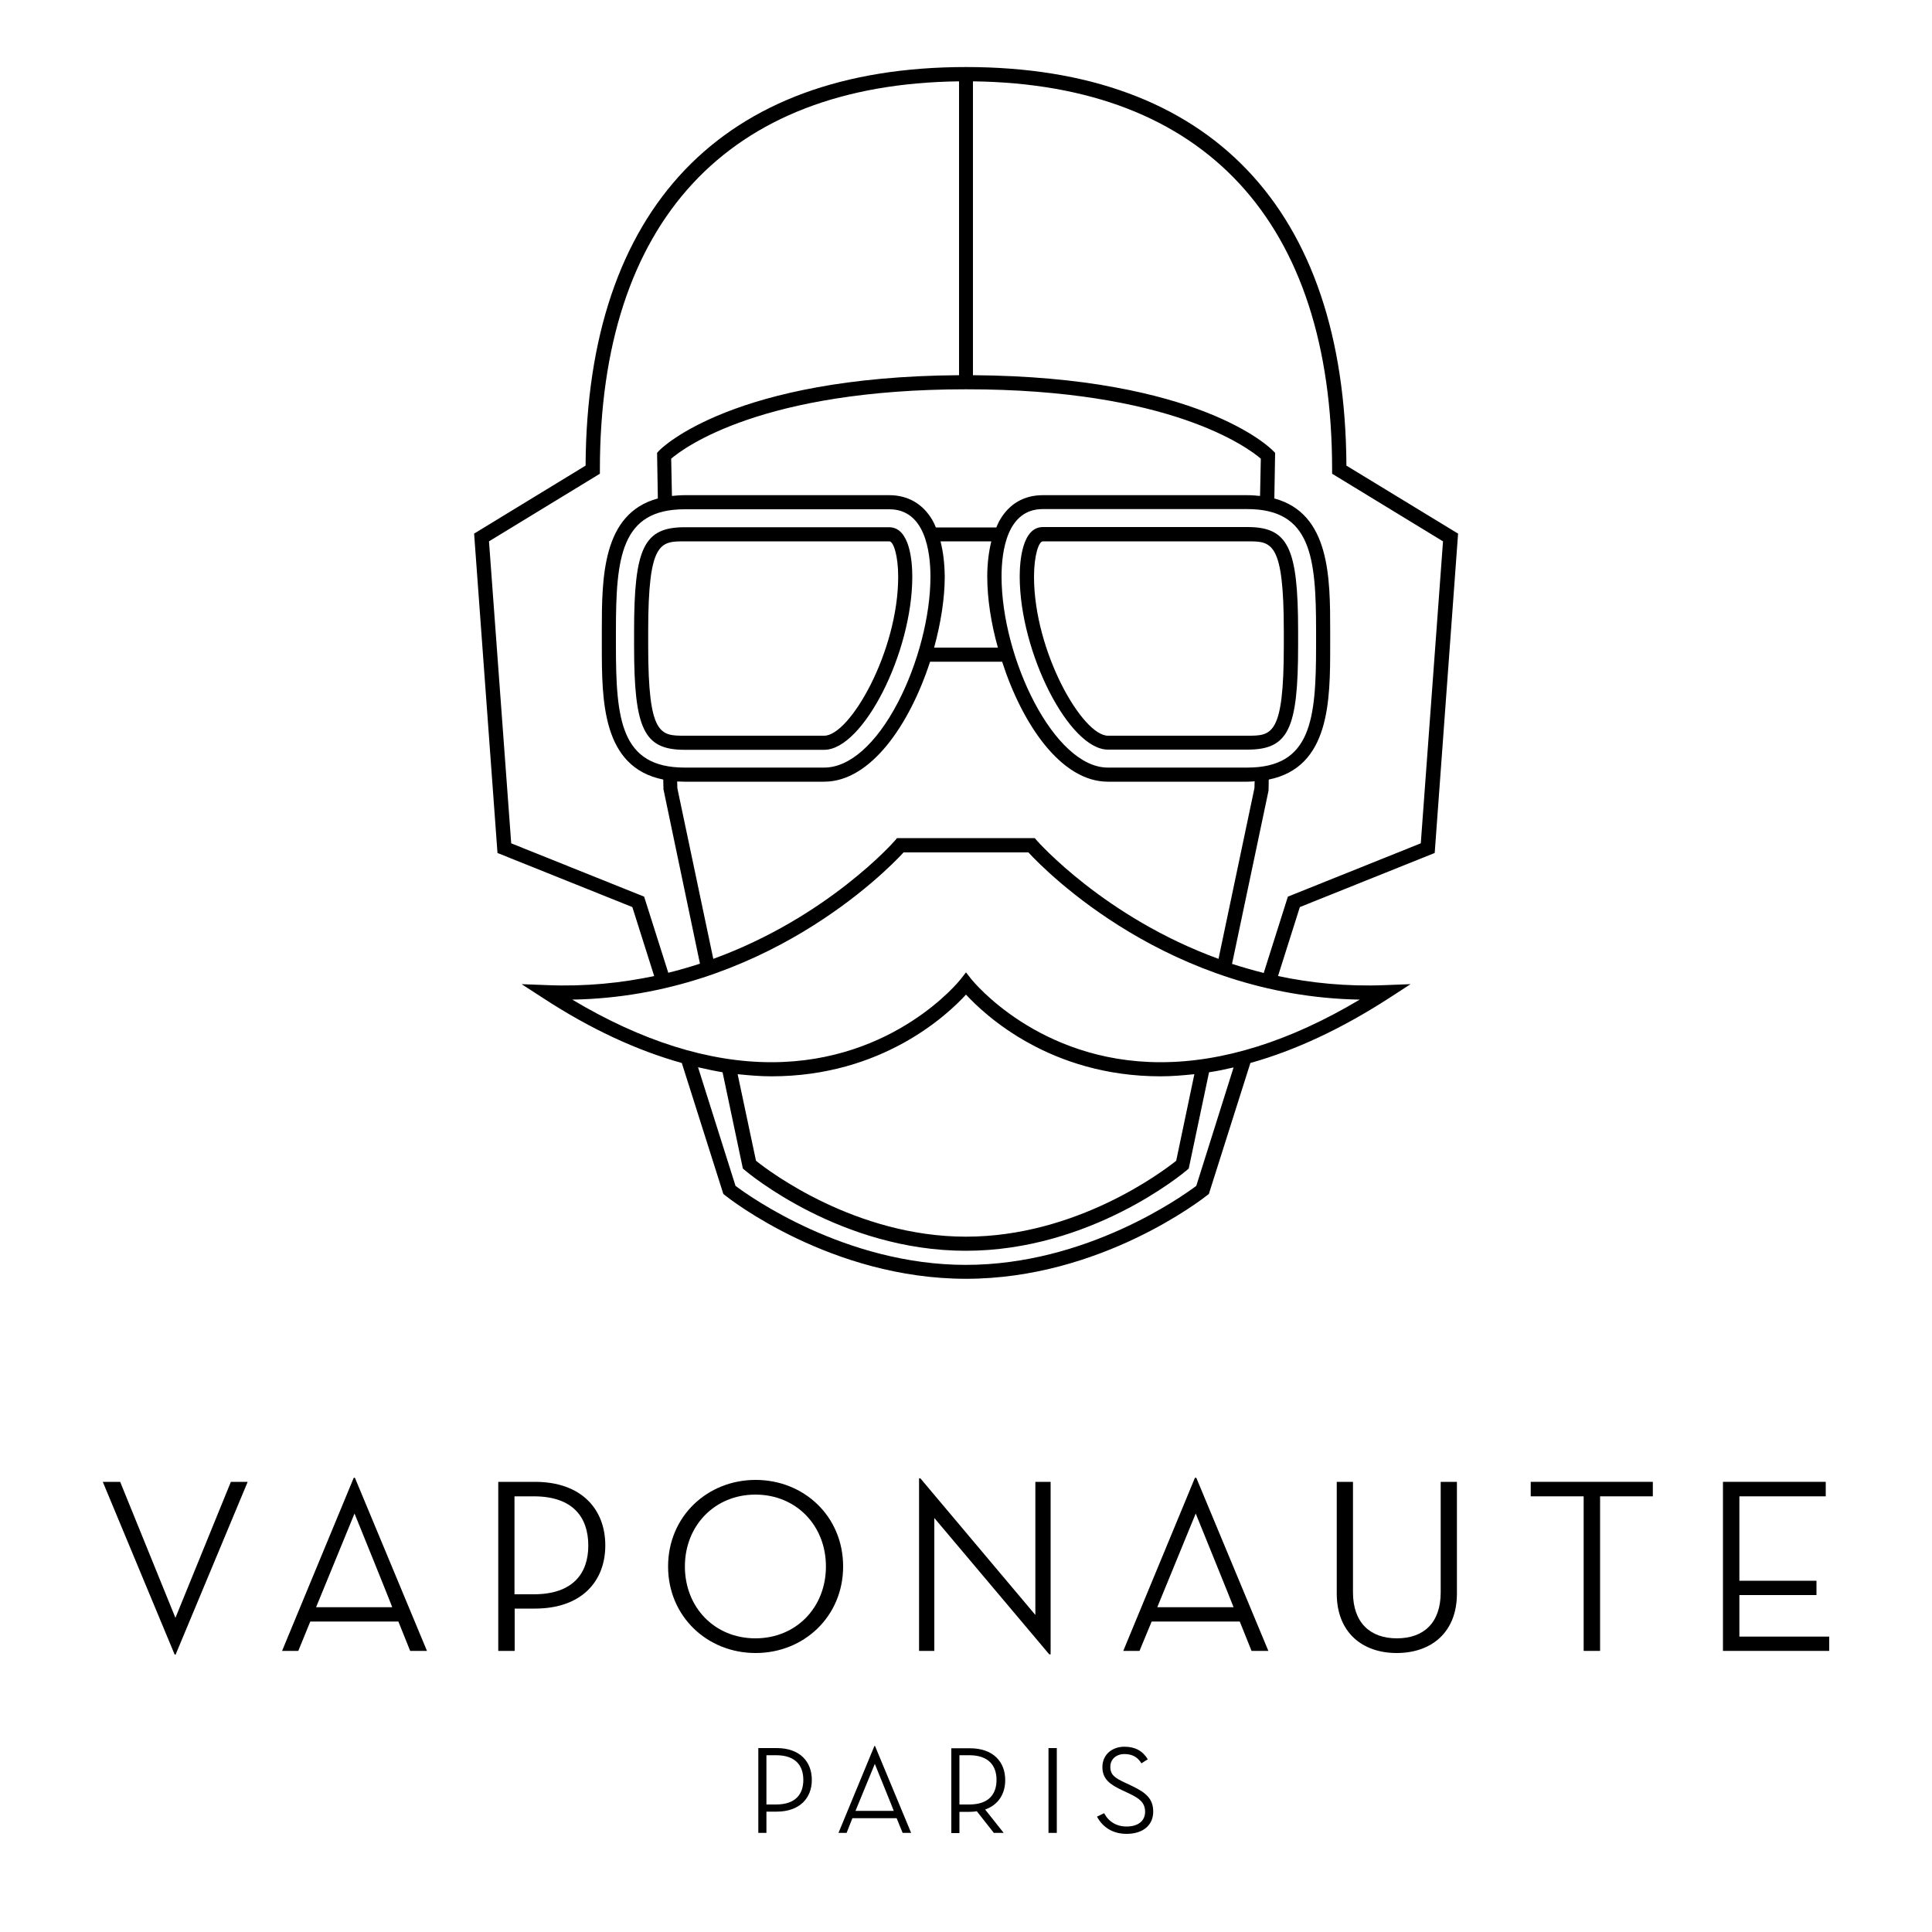 <?xml version="1.0" encoding="utf-8"?>
<!-- Generator: Adobe Illustrator 19.0.0, SVG Export Plug-In . SVG Version: 6.00 Build 0)  -->
<svg version="1.1" id="Calque_1" xmlns="http://www.w3.org/2000/svg" xmlns:xlink="http://www.w3.org/1999/xlink" x="0px" y="0px"
	 viewBox="0 0 1000 1000" style="enable-background:new 0 0 1000 1000;" xml:space="preserve">
<g>
	<path d="M335.5,334.3v-7.6c0-46.5,6.3-46.5,18.9-46.5h105.9c2.2,0,4.6,7.5,4.6,18.3c0,38.7-25,82.3-38.3,82.3h-72.2
		C341.8,380.8,335.5,380.8,335.5,334.3 M426.6,388.1c20.1,0,45.6-50.2,45.6-89.6c0-7.7-1.2-25.6-12-25.6H354.4
		c-21.1,0-26.2,10.6-26.2,53.8v7.6c0,43.2,5.1,53.8,26.2,53.8H426.6z M735.4,436.5l-68.8,27.6l-12.5,39.5c-5.6-1.4-11.1-3-16.4-4.7
		l18.9-89.7l0.1-5.7c31.7-6.4,31.8-40.9,31.8-69.2v-7.6c0-27.5,0-60.9-28.9-68.7l0.4-23.6l-1.1-1.1c-1.5-1.6-38.6-38.3-155.3-39.1
		V42.1c119.9,1.5,185.9,72.7,185.9,201v2.1l57.4,35L735.4,436.5z M703.8,517.4c-36.1,21.5-70.7,32.4-103.1,32.4
		c-63.5,0-97.4-42.4-97.8-42.8l-2.9-3.7l-2.9,3.7c-0.3,0.4-34.1,42.8-97.8,42.8l0,0c-32.4,0-67.1-10.9-103.1-32.4
		c98.6-1.7,162.3-66.2,171.5-76.2h64.6C541.5,451.2,605.2,515.7,703.8,517.4 M381.8,556c5.9,0.6,11.7,1.1,17.5,1.1l0,0
		c57.1,0,90.9-31.6,100.7-42.3c9.8,10.6,43.5,42.3,100.7,42.3c5.8,0,11.6-0.5,17.5-1.1l-9.4,44.8c-7,5.6-51.6,39.3-108.8,39.3
		c-57,0-101.8-33.7-108.7-39.3L381.8,556z M619.2,613.8c-7.1,5.3-56.7,40.9-119.3,40.9c-62.4,0-112.2-35.6-119.2-40.9l-19.4-61.4
		c4.3,1,8.5,1.9,12.7,2.6l10.5,49.8l0.9,0.8c2,1.7,49.9,41.8,114.5,41.8c64.6,0,112.5-40.1,114.5-41.8l0.9-0.8l10.5-49.8
		c4.2-0.6,8.4-1.5,12.7-2.5L619.2,613.8z M333.4,464.1l-68.8-27.6l-11.5-156.3l57.4-35v-2.1c0-128.3,66-199.5,185.9-201v152.1
		c-116.7,0.8-153.8,37.5-155.3,39.1l-1,1.1l0.4,23.6c-28.9,7.8-29,41.2-29,68.7v7.6c0,28.3,0.1,62.8,31.8,69.2l0.1,5l18.9,90.3
		c-5.3,1.7-10.7,3.3-16.4,4.7L333.4,464.1z M645.6,397.3h-72.2c-27.8,0-55-56.6-55-98.9c0-13,2.8-34.9,21.3-34.9h105.9
		c33.1,0,35.6,25,35.6,63.1v7.6C681.2,372.4,678.7,397.3,645.6,397.3 M486.8,280.2h26.3c-1.3,5.3-2.1,11.4-2.1,18.2
		c0,11.2,1.9,24,5.5,36.8h-33c3.5-12.8,5.5-25.6,5.5-36.8C488.9,291.6,488.2,285.6,486.8,280.2 M318.8,334.3v-7.6
		c0-38.1,2.5-63.1,35.6-63.1h105.9c18.5,0,21.3,21.9,21.3,34.9c0,20.3-6.5,45.3-16.9,65.2c-11.2,21.4-25,33.6-38.1,33.6h-72.2
		C321.3,397.3,318.8,372.4,318.8,334.3 M354.4,404.6h72.2c24.2,0,44.3-29.8,54.8-62.1h37.3c10.4,32.3,30.5,62.1,54.7,62.1h72.2
		c1.3,0,2.5-0.1,3.8-0.2l-0.1,3.5l-18.6,88.4c-59-21.5-93.5-60.7-94-61.2l-1.1-1.3h-71.3l-1.1,1.3c-0.4,0.5-34.9,39.7-94,61.2
		L350.6,408l-0.1-3.5C351.8,404.5,353,404.6,354.4,404.6 M652.6,237.4l-0.4,19.3c-2.1-0.2-4.3-0.4-6.6-0.4H539.8
		c-9.7,0-17.4,4.4-22.3,12.9c-0.7,1.1-1.2,2.5-1.8,3.8h-31.3c-0.5-1.3-1.1-2.6-1.8-3.8c-4.9-8.4-12.7-12.9-22.3-12.9H354.4
		c-2.4,0-4.5,0.2-6.6,0.4l-0.4-19.3c6.8-5.8,47.3-35.9,152.6-35.9C605.4,201.4,645.8,231.6,652.6,237.4 M696.9,241
		C696.2,108,626.3,34.7,500,34.7C373.7,34.7,303.8,108,303.1,241l-57.7,35.2l12.1,165.3l69.8,28l11.3,35.7
		c-17,3.6-35.5,5.5-55.3,4.7l-13.3-0.5l11.1,7.2c24.5,16,48.5,27.1,71.8,33.6l21.5,67.8l0.9,0.7c2.2,1.8,54.9,43.2,124.7,43.2
		c69.8,0,122.6-41.5,124.8-43.2l0.9-0.7l21.5-67.8c23.2-6.5,47.2-17.7,71.8-33.6l11.1-7.2l-13.3,0.5c-19.8,0.8-38.3-1.1-55.3-4.7
		l11.3-35.7l69.8-28l12.1-165.3L696.9,241z M664.5,334.3c0,46.5-6.3,46.5-18.8,46.5h-72.2c-13.3,0-38.3-43.6-38.3-82.3
		c0-10.8,2.4-18.3,4.6-18.3h105.9c12.5,0,18.8,0,18.8,46.5V334.3z M671.9,326.6c0-43.2-5.2-53.8-26.2-53.8H539.8
		c-10.8,0-12,17.9-12,25.6c0,39.4,25.6,89.6,45.7,89.6h72.2c21.1,0,26.2-10.5,26.2-53.8V326.6z"/>
	<polygon points="53.2,767 62.2,767 90.8,837.4 119.5,767 128.2,767 90.9,856.4 90.4,856.4 	"/>
	<path d="M183.5,783.4l-19.9,48.5H203C203.2,831.9,183.5,783.4,183.5,783.4 M154.4,854.5h-8.4l37.1-89.6h0.6l37.3,89.6h-8.7
		l-6.1-15.2h-45.6L154.4,854.5z"/>
	<path d="M276.3,825.2c20.1,0,28.2-10.7,28.2-25.2c0-14.7-8-25.5-28.2-25.5h-10v50.7H276.3z M266.3,854.5h-8.4V767h19
		c23.9,0,36.4,14,36.4,32.9c0,18.8-12.5,32.7-36.4,32.7h-10.5V854.5z"/>
	<path d="M427.5,810.8c0-21.2-15.4-37.2-36.5-37.2c-21,0-36.5,16-36.5,37.2c0,21.2,15.4,37.2,36.5,37.2
		C412.1,848,427.5,832,427.5,810.8 M345.8,810.8c0-25.9,20.3-44.8,45.3-44.8c25.1,0,45.3,18.9,45.3,44.8c0,25.8-20.2,44.8-45.3,44.8
		C366,855.6,345.8,836.6,345.8,810.8"/>
	<polygon points="483.6,785.7 483.6,854.5 475.7,854.5 475.7,765.2 476.4,765.2 535.9,835.9 535.9,767 543.8,767 543.8,856.3 
		543.1,856.3 	"/>
	<path d="M618.9,783.4L599,831.9h39.5C638.6,831.9,618.9,783.4,618.9,783.4 M589.8,854.5h-8.4l37.1-89.6h0.7l37.3,89.6h-8.7
		l-6.1-15.2h-45.6L589.8,854.5z"/>
	<path d="M691.9,824.8V767h8.4v57.2c0,15.8,9,23.8,22.7,23.8c13.9,0,22.7-8,22.7-23.8V767h8.4v57.8c0,20.3-13.4,30.8-31.2,30.8
		C705.3,855.6,691.9,845.1,691.9,824.8"/>
	<polygon points="819.7,774.5 792.3,774.5 792.3,767 855.5,767 855.5,774.5 828.2,774.5 828.2,854.5 819.7,854.5 	"/>
	<polygon points="891.8,767 945,767 945,774.5 900.3,774.5 900.3,818.2 940.2,818.2 940.2,825.6 900.3,825.6 900.3,847.1 
		946.8,847.1 946.8,854.5 891.8,854.5 	"/>
	<g>
		<path d="M396.7,948.7h-4.2v-43.9h9.5c12,0,18.2,7,18.2,16.5c0,9.4-6.3,16.4-18.2,16.4h-5.3V948.7z M401.7,934
			c10.1,0,14.1-5.4,14.1-12.7c0-7.4-4-12.8-14.1-12.8h-5V934H401.7z"/>
		<path d="M438.2,948.7H434l18.6-45h0.3l18.7,45h-4.4l-3.1-7.6h-22.9L438.2,948.7z M452.8,913l-10,24.3h19.8
			C462.7,937.3,452.8,913,452.8,913z"/>
		<path d="M519.5,948.7h-5.1l-8.8-11.2c-1.2,0.2-2.3,0.3-3.6,0.3h-5.4v11h-4.2v-43.9h9.6c12.1,0,18.3,7,18.3,16.5
			c0,7-3.5,12.8-10.4,15.2L519.5,948.7z M501.7,934c10.1,0,14.1-5.4,14.1-12.7c0-7.4-4.1-12.8-14.1-12.8h-5.1V934H501.7z"/>
		<path d="M542.7,904.8h4.3v43.9h-4.3V904.8z"/>
		<path d="M571.5,938.5c2.3,4.4,6.4,6.9,11.6,6.9c6.1,0,9.6-3,9.6-7.6c0-4.8-3-7-8.3-9.5l-3.6-1.7c-6.4-3-10.2-5.8-10.2-12
			c0-6.3,4.9-10.5,11.4-10.5c5.5,0,9.4,2.1,12.1,6.5l-3.3,2.1c-2-3.3-4.8-4.8-8.8-4.8c-4.4,0-7.3,2.8-7.3,6.6c0,4.2,2.4,5.8,7.8,8.3
			l3.6,1.7c7.1,3.4,10.8,6.6,10.8,13.2c0,7.2-5.5,11.5-13.8,11.5c-7.2,0-12.4-3.5-15.3-8.9L571.5,938.5z"/>
	</g>
</g>
</svg>
